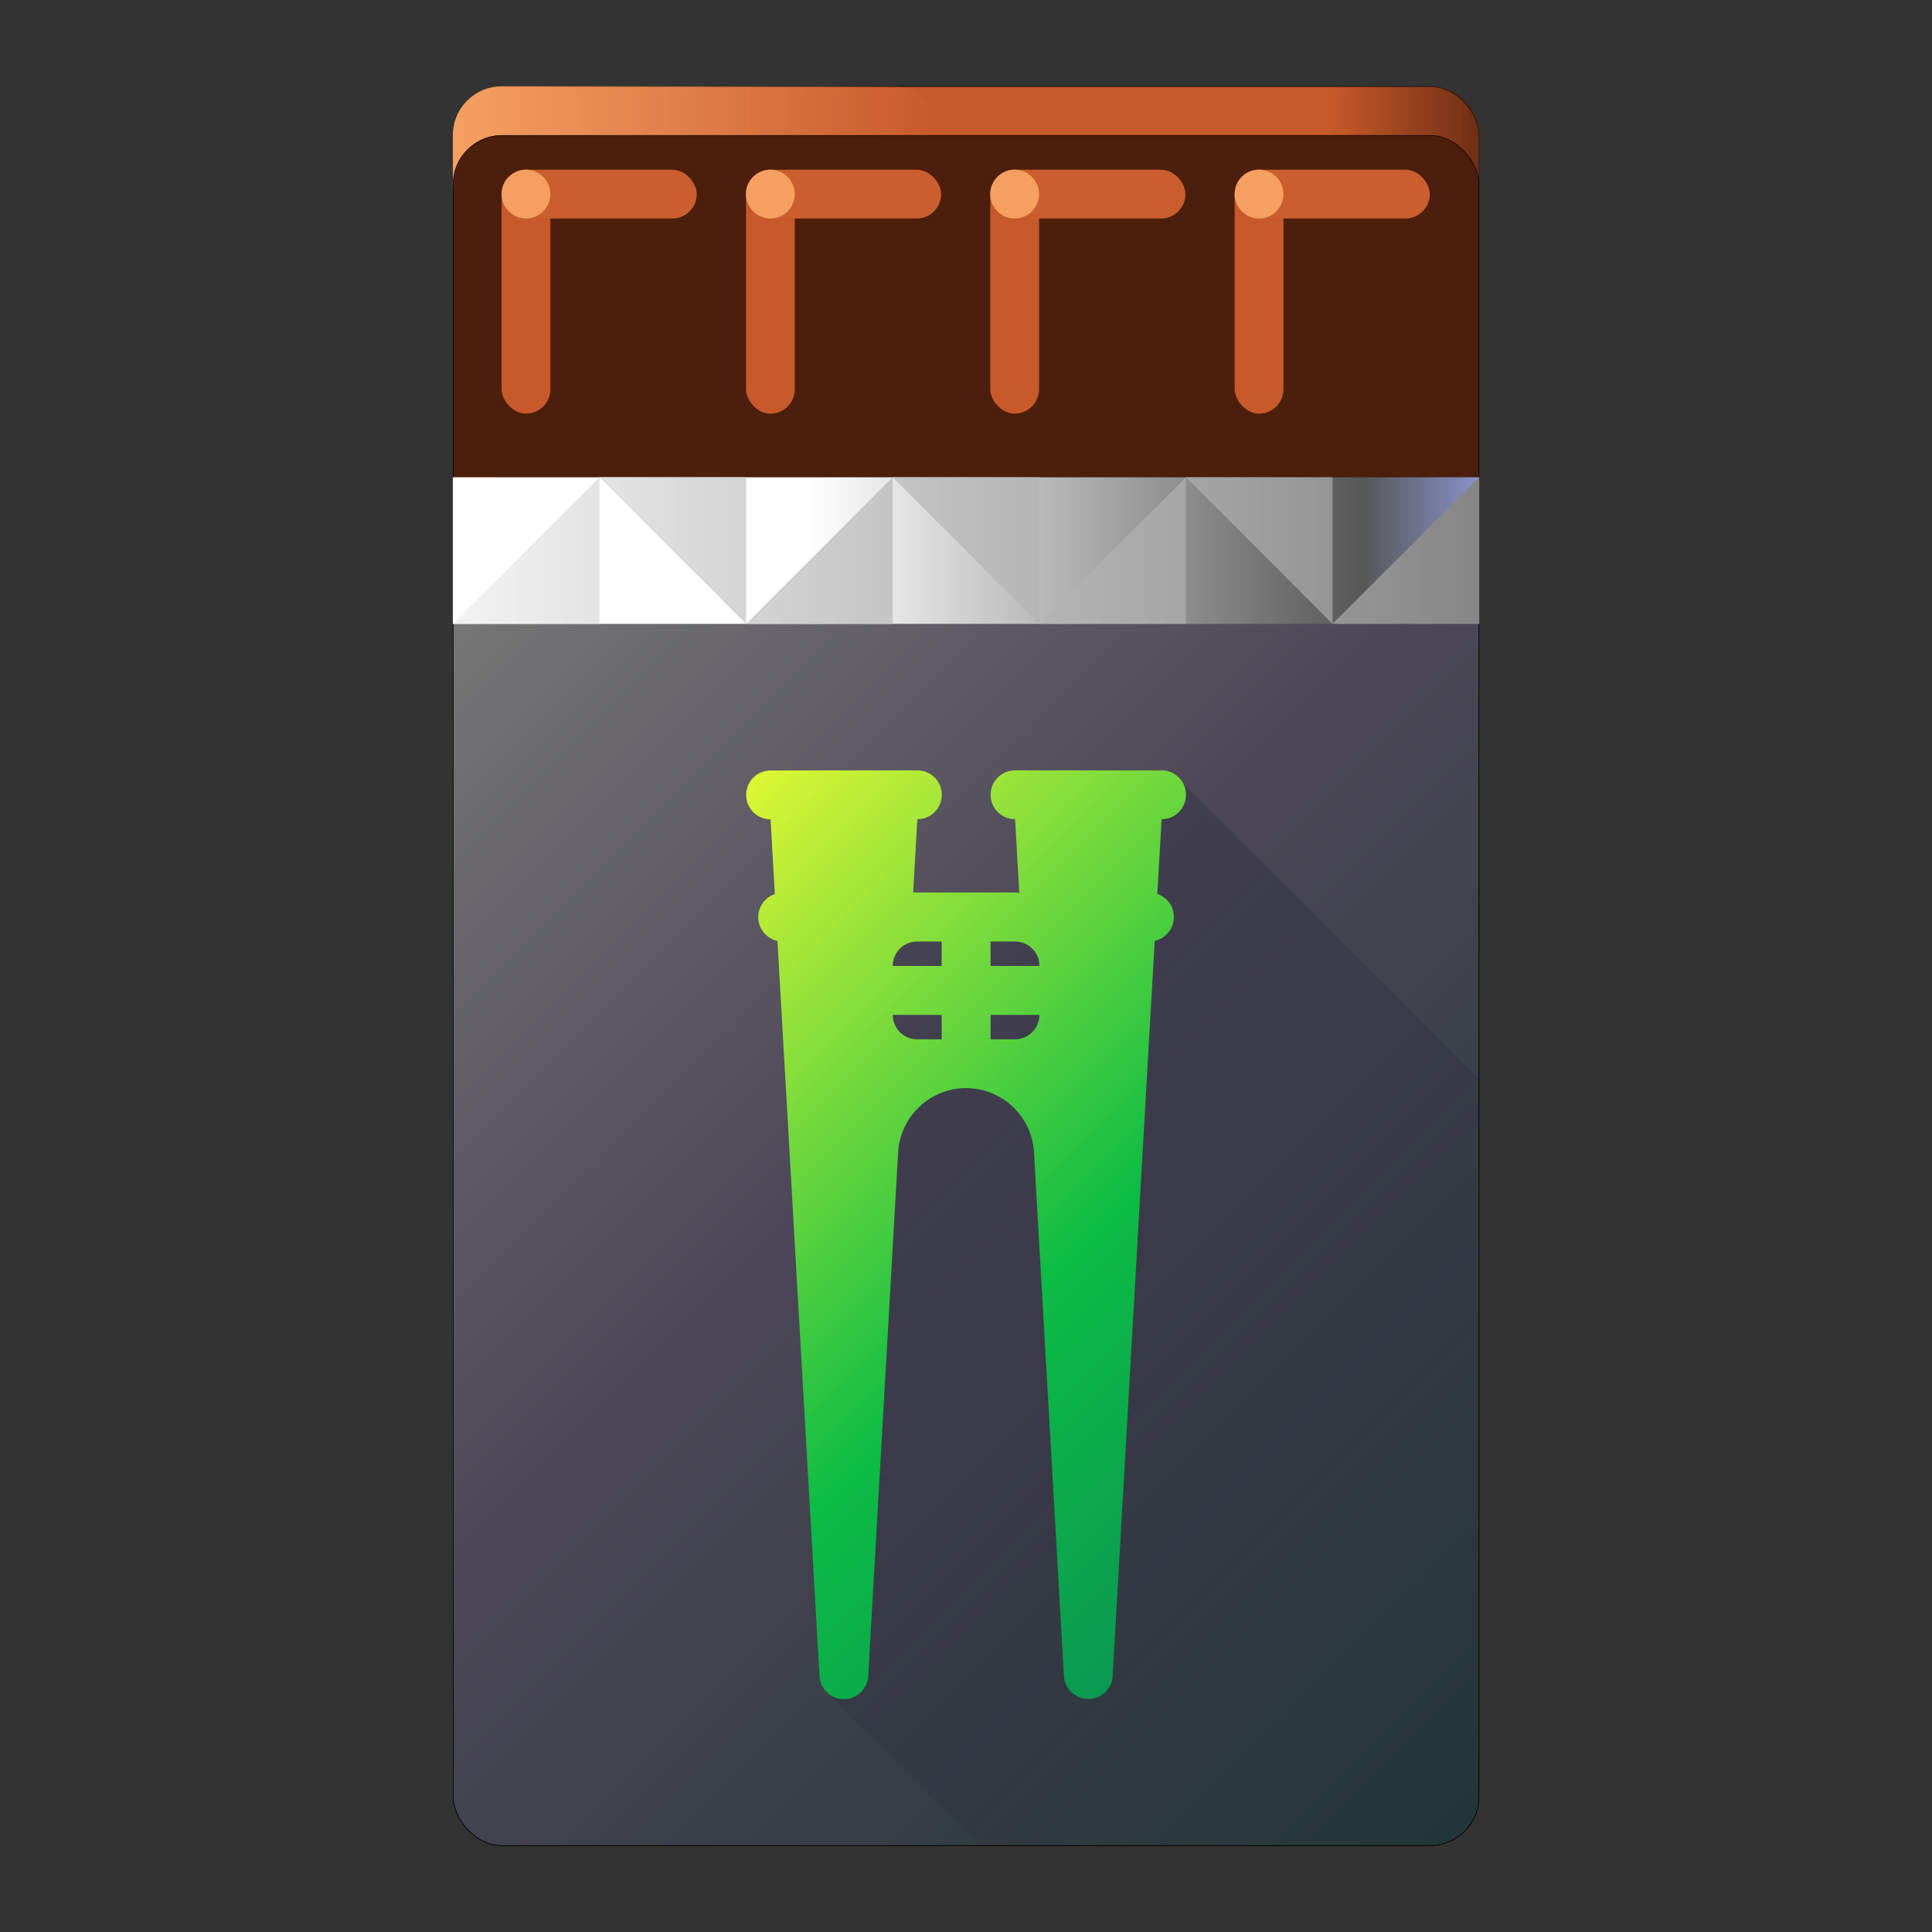 <?xml version="1.0" encoding="UTF-8" standalone="no"?>
<svg
   xmlns:dc="http://purl.org/dc/elements/1.1/"
   xmlns:cc="http://creativecommons.org/ns#"
   xmlns:rdf="http://www.w3.org/1999/02/22-rdf-syntax-ns#"
   xmlns:svg="http://www.w3.org/2000/svg"
   xmlns="http://www.w3.org/2000/svg"
   xmlns:xlink="http://www.w3.org/1999/xlink"
   xmlns:sodipodi="http://sodipodi.sourceforge.net/DTD/sodipodi-0.dtd"
   xmlns:inkscape="http://www.inkscape.org/namespaces/inkscape"
   inkscape:export-ydpi="85.333336"
   inkscape:export-xdpi="85.333336"
   inkscape:export-filename="/home/nick/.local/share/icons/choc_flat.png"
   sodipodi:docname="heretic.svg"
   inkscape:version="1.0 (4035a4f, 2020-05-01)"
   id="svg3113"
   version="1.1"
   viewBox="0 0 16.933 16.933"
   height="64"
   width="64">
  <rect x="0" y="0" width="16.933" height="16.933" fill="#333333" stroke="none"/>
  <defs
     id="defs3107">
    <linearGradient
       id="top_edge_highlight">
      <stop
         id="stop2287"
         offset="0"
         style="stop-color:#f5a062;stop-opacity:1;" />
      <stop
         id="stop2289"
         offset="1"
         style="stop-color:#f5a062;stop-opacity:0;" />
    </linearGradient>
    <linearGradient
       gradientUnits="userSpaceOnUse"
       y2="-1516"
       x2="396"
       y1="-1516"
       x1="228"
       id="linearGradient1470"
       xlink:href="#linearGradient1460"
       inkscape:collect="always"
       gradientTransform="matrix(0.054,0,0,0.054,-51.632,336.435)" />
    <linearGradient
       id="linearGradient1460">
      <stop
         id="stop1456"
         offset="0"
         style="stop-color:#f2f2f2;stop-opacity:1;" />
      <stop
         id="stop1458"
         offset="1"
         style="stop-color:#848484;stop-opacity:1;" />
    </linearGradient>
    <linearGradient
       y2="240.908"
       x2="3.175"
       y1="240.908"
       x1="-57.15"
       gradientTransform="matrix(0.202,0,0,0.202,41.993,206.504)"
       gradientUnits="userSpaceOnUse"
       id="linearGradient3641"
       xlink:href="#linearGradient4156-3-3"
       inkscape:collect="always" />
    <linearGradient
       id="linearGradient4156-3-3">
      <stop
         id="stop4152-3-6"
         offset="0"
         style="stop-color:#8791c6;stop-opacity:1;" />
      <stop
         style="stop-color:#575757;stop-opacity:1;"
         offset="0.082"
         id="stop1015-7" />
      <stop
         id="stop1017-5"
         offset="0.479"
         style="stop-color:#ffffff;stop-opacity:1;" />
      <stop
         id="stop4154-6-3"
         offset="1"
         style="stop-color:#ffffff;stop-opacity:1;" />
    </linearGradient>
    <linearGradient
       y2="409.183"
       x2="-40.217"
       y1="409.183"
       x1="-46.567"
       gradientTransform="matrix(0.202,0,0,0.202,39.851,169.235)"
       gradientUnits="userSpaceOnUse"
       id="linearGradient3635"
       xlink:href="#top_edge_shadow"
       inkscape:collect="always" />
    <linearGradient
       id="top_edge_shadow"
       inkscape:collect="always">
      <stop
         id="stop2300"
         offset="0"
         style="stop-color:#4c1e0c;stop-opacity:1;" />
      <stop
         id="stop2302"
         offset="1"
         style="stop-color:#4c1e0c;stop-opacity:0;" />
    </linearGradient>
    <linearGradient
       y2="408.125"
       x2="23.283"
       y1="408.125"
       x1="2.117"
       gradientTransform="matrix(0.202,0,0,0.202,-39.851,169.235)"
       gradientUnits="userSpaceOnUse"
       id="linearGradient3633"
       xlink:href="#top_edge_highlight"
       inkscape:collect="always" />
    <linearGradient
       y2="-336"
       x2="-296"
       y1="-416"
       x1="-376"
       gradientTransform="matrix(0.054,0,0,0.054,-15.648,283.746)"
       gradientUnits="userSpaceOnUse"
       id="linearGradient3657"
       xlink:href="#letter_shadow"
       inkscape:collect="always" />
    <linearGradient
       id="letter_shadow">
      <stop
         style="stop-color:#1b1f35;stop-opacity:1;"
         offset="0"
         id="stop1753" />
      <stop
         style="stop-color:#1f0925;stop-opacity:0;"
         offset="1"
         id="stop1755" />
    </linearGradient>
    <linearGradient
       gradientUnits="userSpaceOnUse"
       y2="-122.1"
       x2="161.925"
       y1="-170.783"
       x1="113.242"
       id="linearGradient1764"
       xlink:href="#wrapper-3"
       inkscape:collect="always"
       gradientTransform="matrix(0.202,0,0,0.202,-59.985,291.75)" />
    <linearGradient
       id="wrapper-3">
      <stop
         style="stop-color:#e6f933;stop-opacity:1;"
         offset="0"
         id="stop3780" />
      <stop
         id="stop3782"
         offset="0.371"
         style="stop-color:#0cbc44;stop-opacity:1;" />
      <stop
         style="stop-color:#07536e;stop-opacity:1;"
         offset="1"
         id="stop3784" />
    </linearGradient>
    <linearGradient
       y2="313.922"
       x2="51.693"
       y1="268.567"
       x1="6.341"
       gradientTransform="matrix(0.236,0,0,0.236,-40.923,192.499)"
       gradientUnits="userSpaceOnUse"
       id="linearGradient3655"
       xlink:href="#wrapper-2"
       inkscape:collect="always" />
    <linearGradient
       id="wrapper-2">
      <stop
         id="stop1746-6"
         offset="0"
         style="stop-color:#767676;stop-opacity:1;" />
      <stop
         style="stop-color:#4e4858;stop-opacity:1;"
         offset="0.371"
         id="stop1748-1" />
      <stop
         id="stop1750-8"
         offset="1"
         style="stop-color:#1a3232;stop-opacity:1;" />
    </linearGradient>
  </defs>
  <sodipodi:namedview
     fit-margin-right="15"
     fit-margin-left="15"
     fit-margin-bottom="2.857"
     fit-margin-top="2.857"
     inkscape:document-rotation="0"
     inkscape:snap-global="true"
     inkscape:measure-end="0,0"
     inkscape:measure-start="0,0"
     showguides="true"
     inkscape:snap-object-midpoints="false"
     inkscape:snap-grids="true"
     inkscape:snap-smooth-nodes="true"
     inkscape:snap-midpoints="false"
     inkscape:snap-intersection-paths="true"
     inkscape:object-paths="true"
     inkscape:snap-center="true"
     inkscape:window-maximized="1"
     inkscape:window-y="25"
     inkscape:window-x="0"
     inkscape:window-height="997"
     inkscape:window-width="1680"
     inkscape:snap-bbox-edge-midpoints="false"
     inkscape:snap-bbox-midpoints="false"
     inkscape:bbox-nodes="true"
     inkscape:bbox-paths="true"
     inkscape:snap-bbox="true"
     inkscape:snap-nodes="true"
     inkscape:pagecheckerboard="true"
     units="px"
     showgrid="true"
     inkscape:current-layer="g983"
     inkscape:document-units="px"
     inkscape:cy="12.486889"
     inkscape:cx="-63.201639"
     inkscape:zoom="2"
     inkscape:pageshadow="2"
     inkscape:pageopacity="0.0"
     borderopacity="1.0"
     bordercolor="#666666"
     pagecolor="#ffffff"
     id="base">
    <inkscape:grid
       originy="-29.633"
       originx="-29.633"
       spacingy="2.117"
       spacingx="2.117"
       empspacing="8"
       id="grid3658"
       type="xygrid" />
    <inkscape:grid
       originy="-29.633"
       originx="-29.633"
       dotted="true"
       empopacity="0"
       empcolor="#3f3fff"
       empspacing="2"
       spacingy="1.058"
       spacingx="1.058"
       id="grid3660"
       type="xygrid" />
  </sodipodi:namedview>
  <g
     transform="translate(-29.633,-250.433)"
     id="layer1"
     inkscape:groupmode="layer"
     inkscape:label="Layer 1">
    <g
       transform="translate(73.025)"
       id="g983">
      <rect
         inkscape:export-filename="/home/nick/.local/share/icons/path3919.png"
         inkscape:export-ydpi="73.363617"
         inkscape:export-xdpi="73.363617"
         style="opacity:1;fill:#c8592a;fill-opacity:1;stroke:#000000;stroke-width:0.005;stroke-linecap:round;stroke-linejoin:round;stroke-miterlimit:4;stroke-dasharray:none;stroke-dashoffset:0;stroke-opacity:1;paint-order:stroke markers fill"
         id="rect3083"
         width="8.99"
         height="15.416"
         x="-39.42"
         y="251.192"
         rx="0.428"
         ry="0.428" />
      <rect
         inkscape:export-filename="/home/nick/.local/share/icons/path3919.png"
         inkscape:export-ydpi="73.363617"
         inkscape:export-xdpi="73.363617"
         style="opacity:1;fill:url(#linearGradient3633);fill-opacity:1;stroke:none;stroke-width:0.005;stroke-linecap:round;stroke-linejoin:round;stroke-miterlimit:4;stroke-dasharray:none;stroke-dashoffset:0;stroke-opacity:1;paint-order:stroke markers fill"
         id="rect3085"
         width="4.284"
         height="1.285"
         x="-39.423"
         y="251.189"
         rx="0.428"
         ry="0.428" />
      <rect
         transform="scale(-1,1)"
         inkscape:export-filename="/home/nick/.local/share/icons/path3919.png"
         inkscape:export-ydpi="73.363617"
         inkscape:export-xdpi="73.363617"
         ry="0.428"
         rx="0.428"
         y="251.189"
         x="30.427"
         height="1.285"
         width="4.284"
         id="rect3087"
         style="opacity:0.708;fill:url(#linearGradient3635);fill-opacity:1;stroke:none;stroke-width:0.005;stroke-linecap:round;stroke-linejoin:round;stroke-miterlimit:4;stroke-dasharray:none;stroke-dashoffset:0;stroke-opacity:1;paint-order:stroke markers fill" />
      <rect
         inkscape:export-filename="/home/nick/.local/share/icons/path3919.png"
         inkscape:export-ydpi="73.363617"
         inkscape:export-xdpi="73.363617"
         y="251.62"
         x="-39.42"
         height="14.988"
         width="8.99"
         id="rect3089"
         style="opacity:1;fill:#4c1e0c;fill-opacity:1;stroke:#000000;stroke-width:0.005;stroke-linecap:round;stroke-linejoin:round;stroke-miterlimit:4;stroke-dasharray:none;stroke-dashoffset:0;stroke-opacity:1;paint-order:stroke markers fill"
         rx="0.428"
         ry="0.428" />
      <rect
         inkscape:export-filename="/home/nick/.local/share/icons/path3919.png"
         inkscape:export-ydpi="73.363617"
         inkscape:export-xdpi="73.363617"
         y="254.619"
         x="-39.42"
         height="11.989"
         width="8.99"
         id="rect3227"
         style="opacity:1;fill:url(#linearGradient3655);fill-opacity:1;stroke:#000000;stroke-width:0.005;stroke-linecap:round;stroke-linejoin:round;stroke-miterlimit:4;stroke-dasharray:none;stroke-dashoffset:0;stroke-opacity:1;paint-order:stroke markers fill"
         rx="0.428"
         ry="0.428" />
      <rect
         transform="scale(-1,1)"
         inkscape:export-filename="/home/nick/.local/share/icons/path3919.png"
         y="254.616"
         x="30.427"
         height="1.285"
         width="8.996"
         id="rect3097-5"
         style="opacity:1;fill:url(#linearGradient3641);fill-opacity:1;stroke:none;stroke-width:0.005;stroke-linecap:round;stroke-linejoin:round;stroke-miterlimit:4;stroke-dasharray:none;stroke-dashoffset:0;stroke-opacity:1;paint-order:stroke markers fill"
         inkscape:export-xdpi="73.363617"
         inkscape:export-ydpi="73.363617" />
      <g
         inkscape:export-filename="/home/nick/.local/share/icons/path3919.png"
         transform="matrix(0.202,0,0,0.202,-39.851,185.513)"
         id="g3121"
         inkscape:export-xdpi="73.363617"
         inkscape:export-ydpi="73.363617">
        <g
           id="g3119"
           transform="translate(-4.233,80.433)">
          <rect
             rx="1.058"
             y="248.317"
             x="8.467"
             height="10.583"
             width="2.117"
             id="rect3113"
             style="opacity:1;fill:#c8592a;fill-opacity:1;stroke:none;stroke-width:0.026;stroke-linecap:round;stroke-linejoin:round;stroke-miterlimit:4;stroke-dasharray:none;stroke-dashoffset:0;stroke-opacity:1;paint-order:stroke markers fill"
             ry="1.058" />
          <rect
             ry="1.058"
             style="opacity:1;fill:#cb5e2e;fill-opacity:1;stroke:none;stroke-width:0.026;stroke-linecap:round;stroke-linejoin:round;stroke-miterlimit:4;stroke-dasharray:none;stroke-dashoffset:0;stroke-opacity:1;paint-order:stroke markers fill"
             id="rect3115"
             width="8.467"
             height="2.117"
             x="8.467"
             y="248.317"
             rx="1.058" />
          <circle
             r="1.058"
             cy="249.375"
             cx="9.525"
             id="circle3117"
             style="opacity:1;fill:#f5a062;fill-opacity:1;stroke:none;stroke-width:0.026;stroke-linecap:round;stroke-linejoin:round;stroke-miterlimit:4;stroke-dasharray:none;stroke-dashoffset:0;stroke-opacity:1;paint-order:stroke markers fill" />
        </g>
      </g>
      <g
         inkscape:export-filename="/home/nick/.local/share/icons/path3919.png"
         inkscape:export-ydpi="73.363617"
         inkscape:export-xdpi="73.363617"
         id="g3131"
         transform="matrix(0.202,0,0,0.202,-37.709,185.513)">
        <g
           transform="translate(-4.233,80.433)"
           id="g3129">
          <rect
             ry="1.058"
             style="opacity:1;fill:#c8592a;fill-opacity:1;stroke:none;stroke-width:0.026;stroke-linecap:round;stroke-linejoin:round;stroke-miterlimit:4;stroke-dasharray:none;stroke-dashoffset:0;stroke-opacity:1;paint-order:stroke markers fill"
             id="rect3123"
             width="2.117"
             height="10.583"
             x="8.467"
             y="248.317"
             rx="1.058" />
          <rect
             rx="1.058"
             y="248.317"
             x="8.467"
             height="2.117"
             width="8.467"
             id="rect3125"
             style="opacity:1;fill:#cb5e2e;fill-opacity:1;stroke:none;stroke-width:0.026;stroke-linecap:round;stroke-linejoin:round;stroke-miterlimit:4;stroke-dasharray:none;stroke-dashoffset:0;stroke-opacity:1;paint-order:stroke markers fill"
             ry="1.058" />
          <circle
             style="opacity:1;fill:#f5a062;fill-opacity:1;stroke:none;stroke-width:0.026;stroke-linecap:round;stroke-linejoin:round;stroke-miterlimit:4;stroke-dasharray:none;stroke-dashoffset:0;stroke-opacity:1;paint-order:stroke markers fill"
             id="circle3127"
             cx="9.525"
             cy="249.375"
             r="1.058" />
        </g>
      </g>
      <g
         inkscape:export-filename="/home/nick/.local/share/icons/path3919.png"
         transform="matrix(0.202,0,0,0.202,-35.568,185.513)"
         id="g3141"
         inkscape:export-xdpi="73.363617"
         inkscape:export-ydpi="73.363617">
        <g
           id="g3139"
           transform="translate(-4.233,80.433)">
          <rect
             rx="1.058"
             y="248.317"
             x="8.467"
             height="10.583"
             width="2.117"
             id="rect3133"
             style="opacity:1;fill:#c8592a;fill-opacity:1;stroke:none;stroke-width:0.026;stroke-linecap:round;stroke-linejoin:round;stroke-miterlimit:4;stroke-dasharray:none;stroke-dashoffset:0;stroke-opacity:1;paint-order:stroke markers fill"
             ry="1.058" />
          <rect
             ry="1.058"
             style="opacity:1;fill:#cb5e2e;fill-opacity:1;stroke:none;stroke-width:0.026;stroke-linecap:round;stroke-linejoin:round;stroke-miterlimit:4;stroke-dasharray:none;stroke-dashoffset:0;stroke-opacity:1;paint-order:stroke markers fill"
             id="rect3135"
             width="8.467"
             height="2.117"
             x="8.467"
             y="248.317"
             rx="1.058" />
          <circle
             r="1.058"
             cy="249.375"
             cx="9.525"
             id="circle3137"
             style="opacity:1;fill:#f5a062;fill-opacity:1;stroke:none;stroke-width:0.026;stroke-linecap:round;stroke-linejoin:round;stroke-miterlimit:4;stroke-dasharray:none;stroke-dashoffset:0;stroke-opacity:1;paint-order:stroke markers fill" />
        </g>
      </g>
      <g
         inkscape:export-filename="/home/nick/.local/share/icons/path3919.png"
         inkscape:export-ydpi="73.363617"
         inkscape:export-xdpi="73.363617"
         id="g3151"
         transform="matrix(0.202,0,0,0.202,-33.426,185.513)">
        <g
           transform="translate(-4.233,80.433)"
           id="g3149">
          <rect
             ry="1.058"
             style="opacity:1;fill:#c8592a;fill-opacity:1;stroke:none;stroke-width:0.026;stroke-linecap:round;stroke-linejoin:round;stroke-miterlimit:4;stroke-dasharray:none;stroke-dashoffset:0;stroke-opacity:1;paint-order:stroke markers fill"
             id="rect3143"
             width="2.117"
             height="10.583"
             x="8.467"
             y="248.317"
             rx="1.058" />
          <rect
             rx="1.058"
             y="248.317"
             x="8.467"
             height="2.117"
             width="8.467"
             id="rect3145"
             style="opacity:1;fill:#cb5e2e;fill-opacity:1;stroke:none;stroke-width:0.026;stroke-linecap:round;stroke-linejoin:round;stroke-miterlimit:4;stroke-dasharray:none;stroke-dashoffset:0;stroke-opacity:1;paint-order:stroke markers fill"
             ry="1.058" />
          <circle
             style="opacity:1;fill:#f5a062;fill-opacity:1;stroke:none;stroke-width:0.026;stroke-linecap:round;stroke-linejoin:round;stroke-miterlimit:4;stroke-dasharray:none;stroke-dashoffset:0;stroke-opacity:1;paint-order:stroke markers fill"
             id="circle3147"
             cx="9.525"
             cy="249.375"
             r="1.058" />
        </g>
      </g>
      <path
         inkscape:export-ydpi="73.363617"
         inkscape:export-xdpi="73.363617"
         inkscape:export-filename="/home/nick/.local/share/icons/path3919.png"
         style="opacity:0.25;fill:url(#linearGradient3657);fill-opacity:1;stroke:none;stroke-width:0.054px;stroke-linecap:butt;stroke-linejoin:miter;stroke-opacity:1"
         d="m -33.023,257.299 -0.724,1.106 -2.075,0.12 -0.05,2.098 -0.325,-0.037 0.064,4.689 1.332,1.332 h 3.943 c 0.237,0 0.428,-0.191 0.428,-0.428 v -6.288 z"
         id="path3229"
         inkscape:connector-curvature="0" />
      <path
         id="path3099"
         d="m -38.138,254.616 1.285,1.285 v -1.285 z m 0,0 -1.285,1.285 h 1.285 z m 1.285,1.285 h 1.285 v -1.285 z m 1.285,-1.285 1.285,1.285 v -1.285 z m 1.285,1.285 h 1.285 v -1.285 z m 1.285,-1.285 1.285,1.285 v -1.285 z m 1.285,1.285 h 1.285 v -1.285 z"
         style="fill:url(#linearGradient1470);fill-opacity:1;stroke:none;stroke-width:0.054px;stroke-linecap:butt;stroke-linejoin:miter;stroke-opacity:1"
         inkscape:connector-curvature="0" />
      <path
         inkscape:export-filename="/home/nick/.local/share/icons/path3919.png"
         inkscape:connector-curvature="0"
         id="path3231"
         d="m -36.638,257.186 c -0.119,0 -0.214,0.096 -0.214,0.214 0,0.119 0.096,0.214 0.214,0.214 a 0.428,0.428 0 0 0 0.002,0.041 l 0.035,0.614 c -0.084,0.029 -0.145,0.108 -0.145,0.202 0,0.103 0.072,0.188 0.168,0.209 l 0.368,6.431 a 0.214,0.214 0 0 0 0.214,0.214 0.214,0.214 0 0 0 0.214,-0.214 l 0.261,-4.567 h 4.05e-4 a 0.597,0.597 0 0 1 0.596,-0.574 0.597,0.597 0 0 1 0.594,0.547 l 0.263,4.593 a 0.214,0.214 0 0 0 0.214,0.214 0.214,0.214 0 0 0 0.214,-0.214 l 0.368,-6.431 c 0.096,-0.021 0.168,-0.106 0.168,-0.209 0,-0.094 -0.06,-0.173 -0.145,-0.202 l 0.035,-0.614 a 0.428,0.428 0 0 0 0.002,-0.041 c 0.119,0 0.214,-0.096 0.214,-0.214 0,-0.119 -0.096,-0.214 -0.214,-0.214 h -0.428 -0.428 -0.428 c -0.119,0 -0.214,0.096 -0.214,0.214 0,0.119 0.096,0.214 0.214,0.214 a 0.428,0.428 0 0 0 0.003,0.046 l 0.034,0.6 c -0.012,-0.002 -0.024,-0.004 -0.037,-0.004 h -0.893 l 0.034,-0.596 a 0.428,0.428 0 0 0 0.003,-0.046 c 0.119,0 0.214,-0.096 0.214,-0.214 0,-0.119 -0.096,-0.214 -0.214,-0.214 h -0.428 -0.428 z m 1.285,1.499 h 0.214 v 0.214 h -0.428 c 0,-0.119 0.096,-0.214 0.214,-0.214 z m 0.643,0 h 0.214 c 0.119,0 0.214,0.096 0.214,0.214 h -0.428 z m -0.857,0.643 h 0.428 v 0.214 h -0.214 c -0.119,0 -0.214,-0.096 -0.214,-0.214 z m 0.857,0 h 0.428 c 0,0.119 -0.096,0.214 -0.214,0.214 h -0.214 z"
         style="opacity:1;fill:url(#linearGradient1764);fill-opacity:1;stroke:none;stroke-width:0.857;stroke-linecap:round;stroke-linejoin:round;stroke-miterlimit:4;stroke-dasharray:none;stroke-dashoffset:0;stroke-opacity:1;paint-order:stroke markers fill"
         inkscape:export-xdpi="73.363617"
         inkscape:export-ydpi="73.363617" />
    </g>
    <circle
       r="0"
       cy="186.933"
       cx="25.4"
       id="path4069"
       style="opacity:1;fill:none;fill-opacity:1;stroke:#5e5e5e;stroke-width:8.467;stroke-linecap:round;stroke-linejoin:round;stroke-miterlimit:4;stroke-dasharray:none;stroke-dashoffset:0;stroke-opacity:1;paint-order:stroke markers fill" />
  </g>
</svg>
